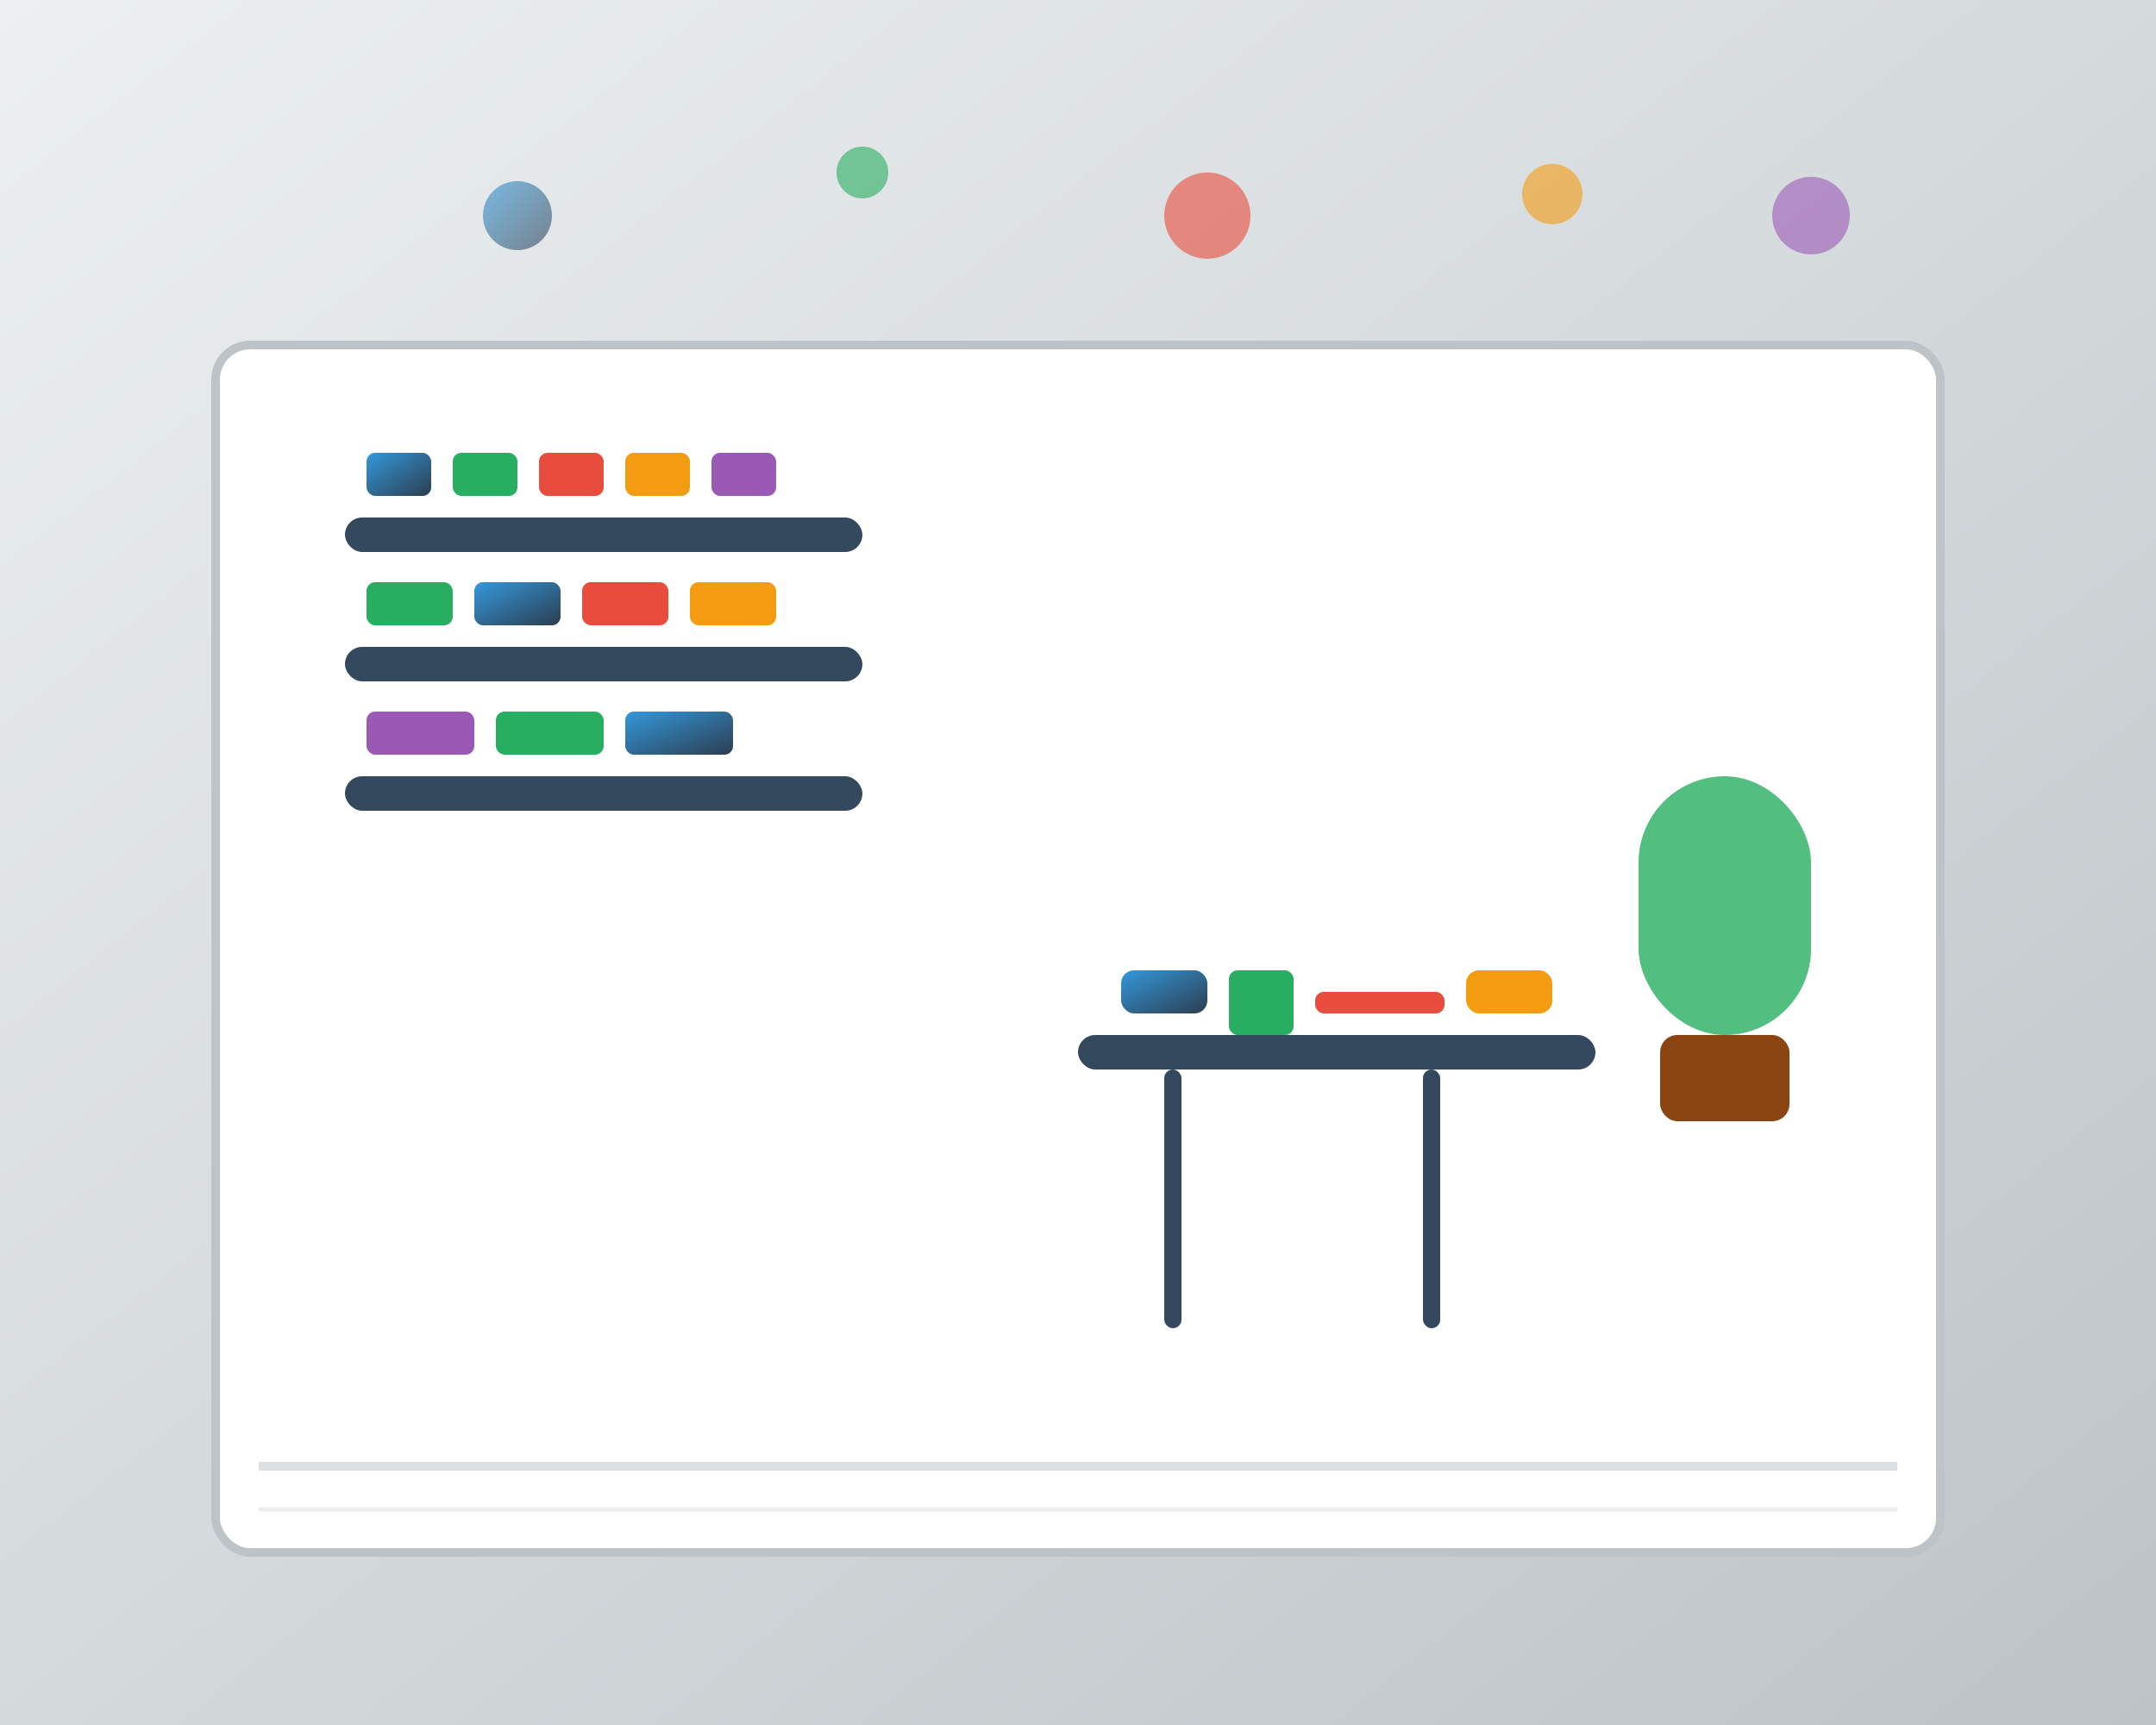 <svg width="500" height="400" viewBox="0 0 500 400" fill="none" xmlns="http://www.w3.org/2000/svg">
  <rect x="0" y="0" width="500" height="400" fill="#333333" stroke="none"/>
  <defs>
    <linearGradient id="heroGradient" x1="0%" y1="0%" x2="100%" y2="100%">
      <stop offset="0%" style="stop-color:#ecf0f1;stop-opacity:1" />
      <stop offset="100%" style="stop-color:#bdc3c7;stop-opacity:1" />
    </linearGradient>
    <linearGradient id="accentGradient" x1="0%" y1="0%" x2="100%" y2="100%">
      <stop offset="0%" style="stop-color:#3498db;stop-opacity:1" />
      <stop offset="100%" style="stop-color:#2c3e50;stop-opacity:1" />
    </linearGradient>
  </defs>
  
  <!-- Background -->
  <rect width="500" height="400" fill="url(#heroGradient)"/>
  
  <!-- Minimalist room outline -->
  <rect x="50" y="80" width="400" height="280" fill="white" stroke="#bdc3c7" stroke-width="2" rx="8"/>
  
  <!-- Clean organized shelves -->
  <rect x="80" y="120" width="120" height="8" fill="#34495e" rx="4"/>
  <rect x="80" y="150" width="120" height="8" fill="#34495e" rx="4"/>
  <rect x="80" y="180" width="120" height="8" fill="#34495e" rx="4"/>
  
  <!-- Organized items on shelves -->
  <rect x="85" y="105" width="15" height="10" fill="url(#accentGradient)" rx="2"/>
  <rect x="105" y="105" width="15" height="10" fill="#27ae60" rx="2"/>
  <rect x="125" y="105" width="15" height="10" fill="#e74c3c" rx="2"/>
  <rect x="145" y="105" width="15" height="10" fill="#f39c12" rx="2"/>
  <rect x="165" y="105" width="15" height="10" fill="#9b59b6" rx="2"/>
  
  <rect x="85" y="135" width="20" height="10" fill="#27ae60" rx="2"/>
  <rect x="110" y="135" width="20" height="10" fill="url(#accentGradient)" rx="2"/>
  <rect x="135" y="135" width="20" height="10" fill="#e74c3c" rx="2"/>
  <rect x="160" y="135" width="20" height="10" fill="#f39c12" rx="2"/>
  
  <rect x="85" y="165" width="25" height="10" fill="#9b59b6" rx="2"/>
  <rect x="115" y="165" width="25" height="10" fill="#27ae60" rx="2"/>
  <rect x="145" y="165" width="25" height="10" fill="url(#accentGradient)" rx="2"/>
  
  <!-- Minimalist table -->
  <rect x="250" y="240" width="120" height="8" fill="#34495e" rx="4"/>
  <rect x="270" y="248" width="4" height="60" fill="#34495e" rx="2"/>
  <rect x="330" y="248" width="4" height="60" fill="#34495e" rx="2"/>
  
  <!-- Clean items on table -->
  <rect x="260" y="225" width="20" height="10" fill="url(#accentGradient)" rx="3"/>
  <rect x="285" y="225" width="15" height="15" fill="#27ae60" rx="2"/>
  <rect x="305" y="230" width="30" height="5" fill="#e74c3c" rx="2"/>
  <rect x="340" y="225" width="20" height="10" fill="#f39c12" rx="3"/>
  
  <!-- Zen plant -->
  <rect x="380" y="180" width="40" height="60" fill="#27ae60" opacity="0.8" rx="20"/>
  <rect x="385" y="240" width="30" height="20" fill="#8b4513" rx="4"/>
  
  <!-- Floating organization elements -->
  <circle cx="120" cy="50" r="8" fill="url(#accentGradient)" opacity="0.6"/>
  <circle cx="200" cy="40" r="6" fill="#27ae60" opacity="0.6"/>
  <circle cx="280" cy="50" r="10" fill="#e74c3c" opacity="0.6"/>
  <circle cx="360" cy="45" r="7" fill="#f39c12" opacity="0.6"/>
  <circle cx="420" cy="50" r="9" fill="#9b59b6" opacity="0.6"/>
  
  <!-- Minimalist lines suggesting order -->
  <line x1="60" y1="340" x2="440" y2="340" stroke="#bdc3c7" stroke-width="2" opacity="0.5"/>
  <line x1="60" y1="350" x2="440" y2="350" stroke="#bdc3c7" stroke-width="1" opacity="0.3"/>
</svg>
